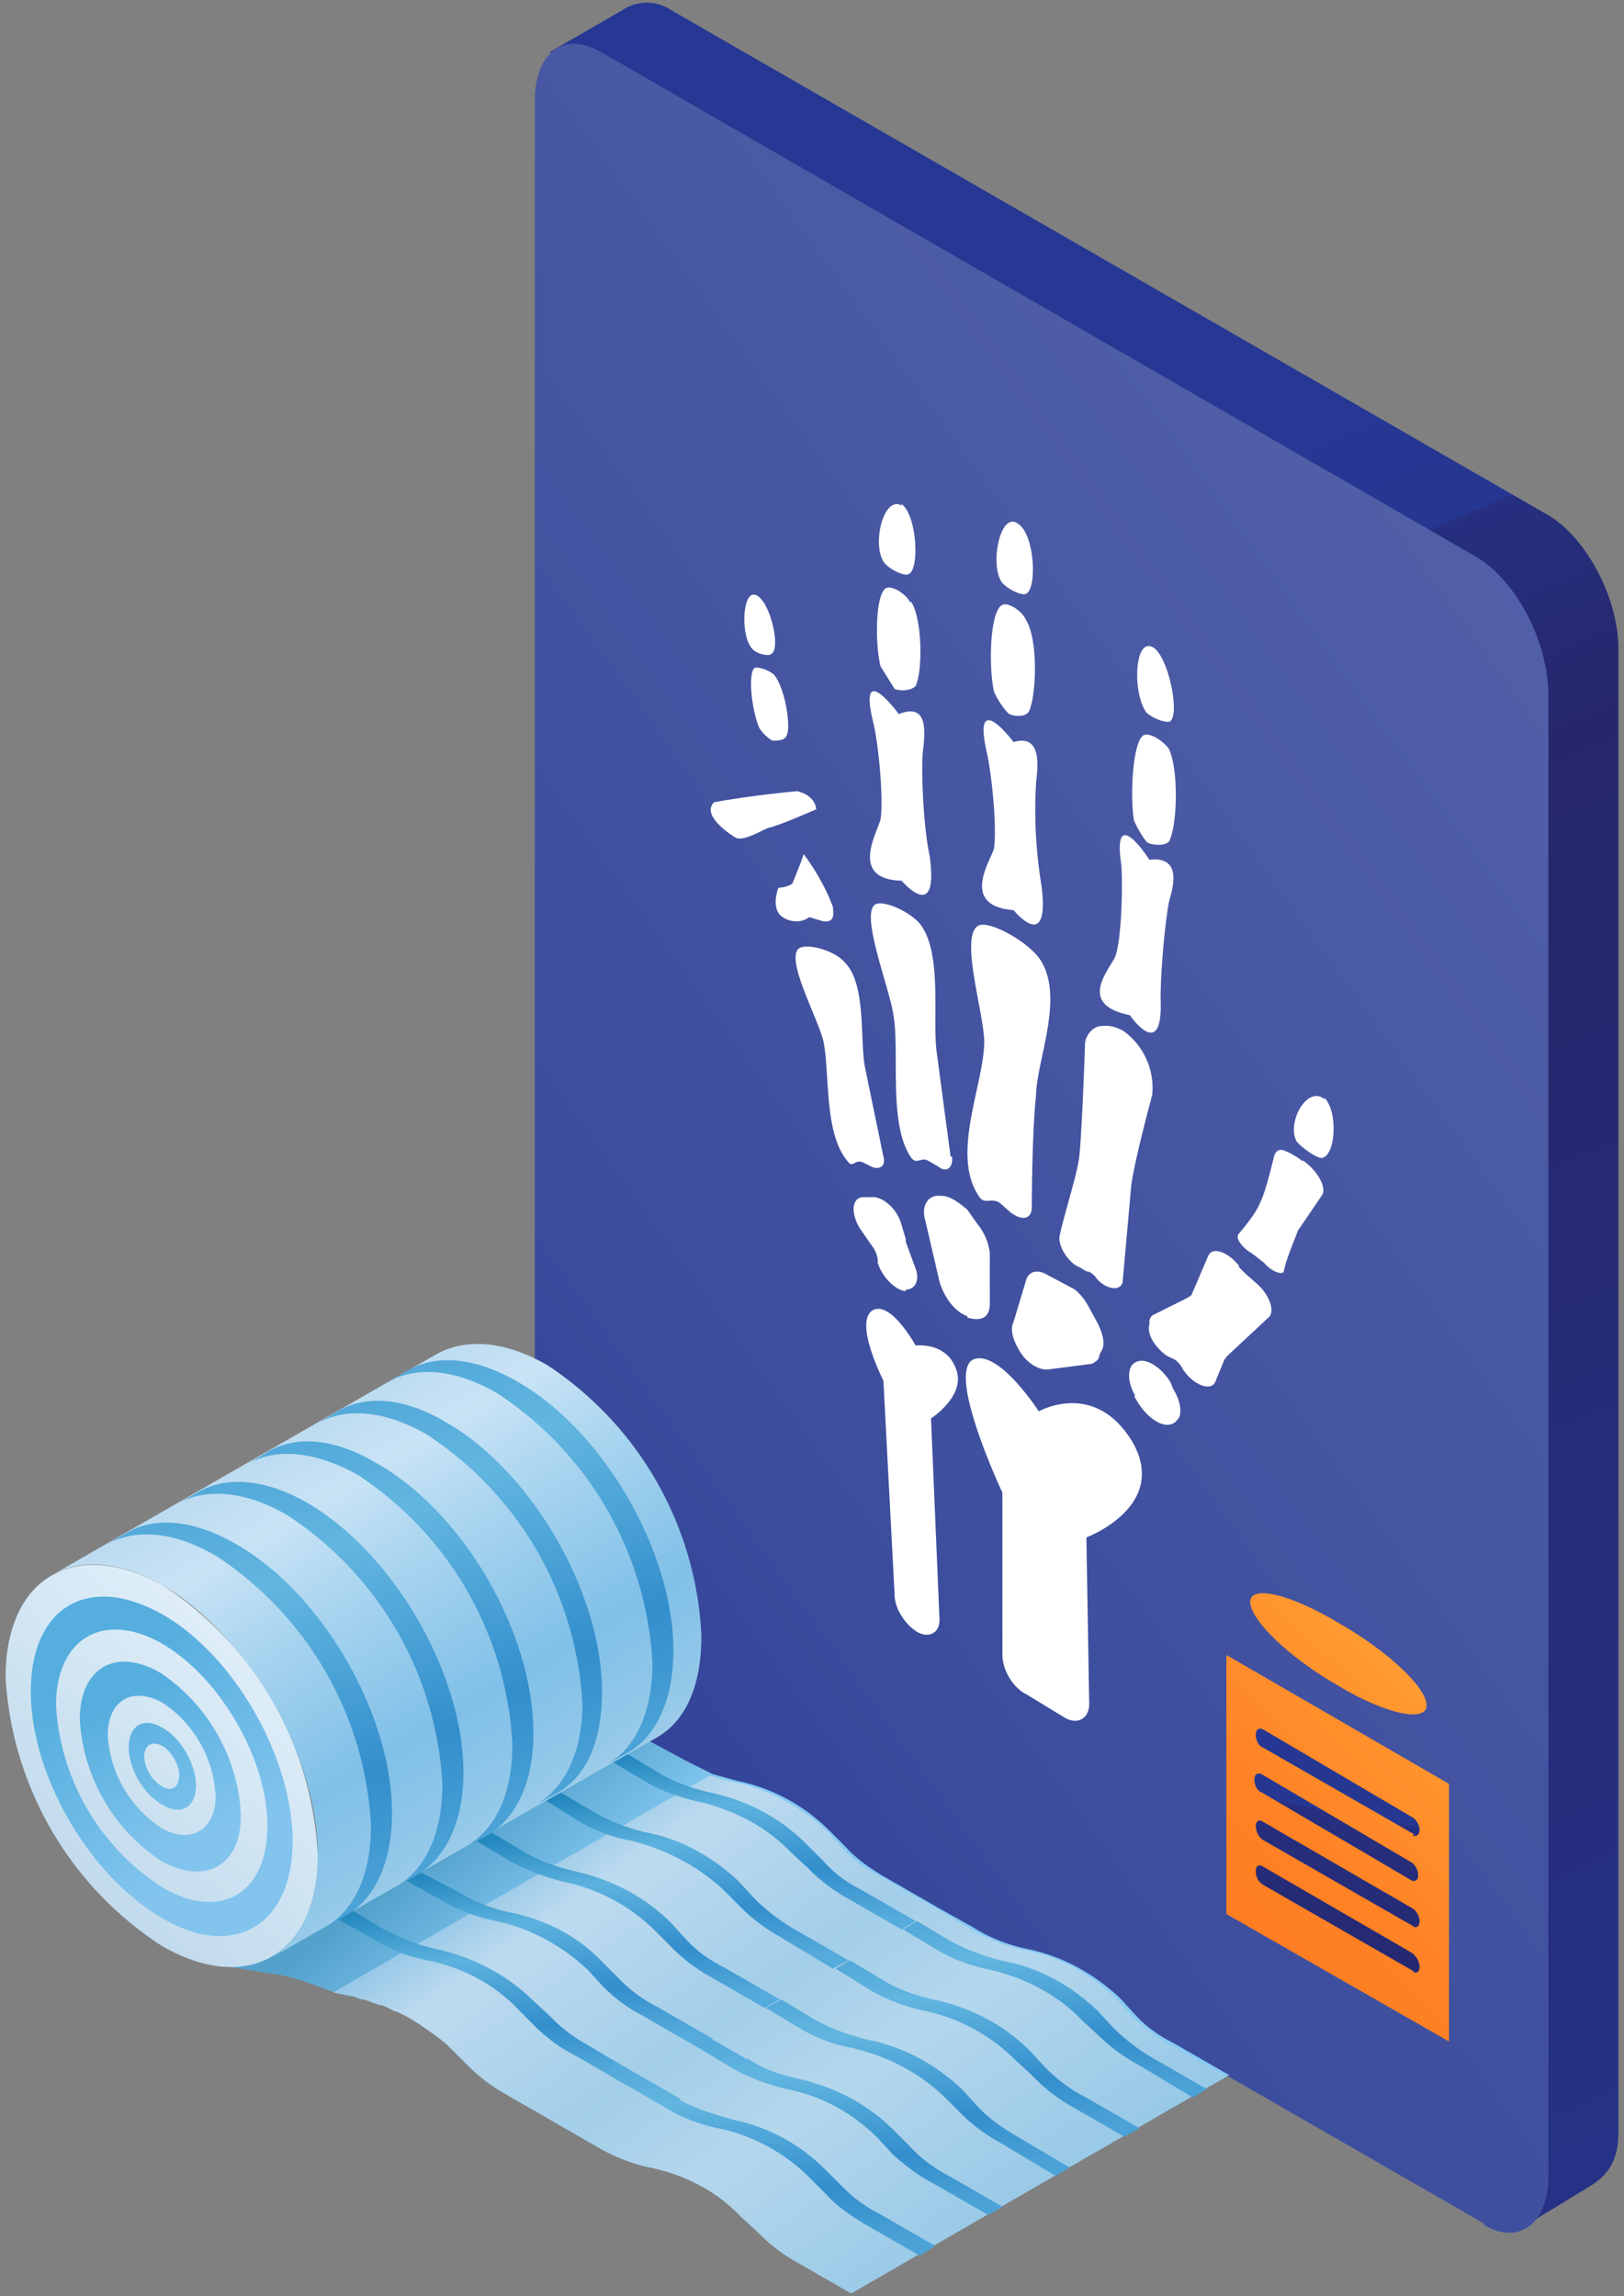 <svg xmlns="http://www.w3.org/2000/svg" width="116" height="164" fill="none"><rect width="100%" height="100%" fill="#808080" stroke="none"/><path fill="url(#a)" d="M110.6 36.8 47.9.7a3.1 3.1 0 0 0-3.4 0l-5.2 3 3.9 7.2v99.6c0 3.4 2 7.4 4.7 8.9l57.7 30.5 2.6 8.6c.1.4.6.5 1 .3l4.1-2.5c1.4-.8 2.3-1.8 2.3-4V46.6c.1-3.8-2.3-8.2-5-9.8Z"/><path fill="url(#b)" d="m106 158.8-63.1-36.3c-2.6-1.5-4.7-5.5-4.7-9V7.2c0-3.4 2-5 4.7-3.5l62.6 36.1c2.8 1.7 5.1 6 5.1 9.9v105.7c0 3.4-2.1 5-4.6 3.5Z"/><path fill="#fff" d="m76.1 122.7-2.8-1.7c-1-.5-1.7-1.8-1.7-2.8v-11.6s-4-8.5-2.1-9.5c1.8-.8 4.7 3.7 4.7 3.7s4-2.3 6.7 2.2c2.6 4.6-3.3 6.8-3.3 6.8l.2 11.9c0 1-.8 1.5-1.7 1ZM67.1 115.5l-.6-14.2s2.5-1.6 1.8-3.5c-.7-2-2.9-1.7-2.9-1.7s-1.8-3.3-3.1-2.5c-1.3.9.8 5 .8 5l.8 15.3c0 1 .8 2.2 1.7 2.7.8.4 1.6 0 1.5-1.1ZM81 99.7l.3.5c.9 1.4 2.2 2 2.8 1.2.4-.4.2-1.4-.3-2.2l-.2-.5c-.7-1.1-1.8-1.8-2.5-1.4-.6.3-.6 1.4 0 2.4ZM78 97.4l-3.1.4c-.6.1-1.5-.4-2-1.2-.5-.8-.8-1.6-.5-2.2l.9-3c.2-.6.8-.8 1.6-.3l1.7.9c.4.2.9.8 1.2 1.4l.6 1.1c.4.8.6 1.6.2 2.1l-.1.3c0 .2-.3.4-.5.5ZM69.1 94c-.9-.3-1.7-1.4-2-2.5l-1-4.3c-.3-1 .1-1.7.8-1.8h.3c.6 0 1.2.4 1.9 1l.7 1a4 4 0 0 1 .9 2.1v3.6c0 1-.6 1.3-1.6 1ZM64.7 92.2c-.7 0-1.7-1-2-2V90a2 2 0 0 0-.4-1l-.9-1.3c-.6-1-.6-2.1.2-2.2h.6c.8-.1 1.9.8 2.2 2l.3 1v.2l.7 1.9c.3.8 0 1.5-.7 1.5ZM87.5 97l-.7 1.7c-.3.7-1.6.2-2.3-.9-.2-.4-.5-.7-.8-.8l-.4-.2c-.8-.6-1.4-1.5-1.2-2.2v-.2c0-.2.1-.4.3-.5l2.4-1.2.3-.2 1.2-2.8c.3-.7 1.4-.3 2.2.7v.1l.5.5.8.7c.9.8 1.3 2 .8 2.4l-3 2.8-.1.2ZM80.2 73.6c-.6-.3-1-.4-1.7-.3-.5.1-1 .7-1 1.3 0 0-.2 6-.4 7.9-.1 1.2-1 3.9-1.4 5.7-.2.7.6 2 1.4 2.3l.5.3c.3 0 .6.3.8.6.8.8 1.8.8 1.8 0l.6-6.7c.2-1.7 1.5-6.5 1.5-6.5a5 5 0 0 0-2.1-4.6ZM93 82.9a5 5 0 0 0-1.2-.7c-.4-.2-.7 0-.8.4 0 0-.6 2.6-1 3.3-.2.6-1 1.6-1.5 2.2-.3.3.2 1 .9 1.4l.4.3.5.4c.5.6 1.3.9 1.4.6.2-1 .8-2.3 1-2.9l1.7-2.5c.4-.5-.2-1.7-1.3-2.5ZM73.7 86.2c0 .9-.7 1-1.5.4l-.8-.7c-.6-.4-1.1.2-1.5-.5-2-3 .4-8 .4-11 0-2-1.8-7.6-.4-8.3.8-.4 3.8 1.3 4.5 2.6 1.6 2.7-.4 7.2-.4 9.6-.2 1.6-.3 5.6-.3 8ZM68 82.6c.1.8-.4 1.2-1 .7l-.7-.4c-.5-.3-.8.3-1.2-.2-1.7-2.4-.8-7.7-1.3-10.3-.3-1.9-2.2-6.7-1.4-7.7.4-.6 2.7.4 3.4 1.4 1.5 2.1.8 6.7 1.1 9l1 7.5ZM63.1 82.6c.2.7-.3 1-.9.7l-.6-.3c-.5-.2-.7.4-1 0-1.8-2-1.3-6.5-1.8-8.7-.4-1.6-2.6-5.6-1.8-6.5.4-.5 2.6 0 3.4 1 1.5 1.6 1 5.6 1.4 7.5l1.3 6.3ZM94.6 78.4c1 1 .8 4.2-.2 4.3-.4 0-1.5-.8-1.8-1.2-.7-1.4.8-4 2-3ZM82.3 46.2c1.1.5 2 4.7 1.3 5.3-.2.2-1.3-.2-1.7-.6-1-1.3-.9-5.3.4-4.7ZM64.4 36c1.1.8 1.3 4.7.5 5-.3.2-1.5-.4-1.8-.9-.8-1.3 0-4.7 1.3-4ZM54 42.5c1 .4 1.8 3.8 1.1 4.2-.2.2-1.1 0-1.4-.4-.8-.9-.7-4.2.3-3.8ZM72.7 37.4c1.2.7 1.4 4.6.6 5-.3.2-1.5-.4-1.8-.9-.8-1.4 0-5 1.2-4.1ZM83.5 64.4c.1-.5 1.2-3.3-1.4-3 0 0-2.7-4.2-2 .4.1 1.8 0 5.1-.4 6.4-.2.8-3 3.5 1 4.3 0 0 2.4 3.5 2.2-1.2 0-1.9.3-5.3.6-6.9ZM74 56c0-.5.7-3.7-1.6-3 0 0-3-4-1.9.8.4 1.9.7 5.4.5 6.8-.2.8-2.5 4.1 1.4 4.4 0 0 2.6 3.2 2-1.7A33 33 0 0 1 74 56ZM65.9 54c0-.8.8-4-1.7-3 0 0-3-4.1-1.8.7.4 1.8.7 5.4.5 6.8-.2.9-2.3 4.3 1.5 4.4 0 0 2.7 3.2 2-1.8-.4-1.8-.6-5.5-.5-7.2Z"/><path fill="#fff" d="M83.5 53.5c-.4-.6-1.4-1.2-1.8-1-.8.4-1 4.4-.7 6.1.2.5.8 1.5 1 1.6.5.2 1.2.2 1.5-.1.6-1.1.7-5.1 0-6.6ZM73.3 44.3c-.3-.7-1.3-1.3-1.7-1.1-.9.4-1 4.4-.6 6.2.2.5.8 1.4 1.1 1.6.4.2 1.2.2 1.4-.2.5-1 .7-5-.2-6.5ZM65 43c-.3-.6-1.3-1.2-1.7-1-.8.4-.8 4.1-.4 5.6l1 1.6c.5.2 1.2.1 1.5-.2.5-1 .5-4.7-.3-6ZM55.3 48.2c-.3-.3-1.1-.6-1.4-.5-.5.4-.2 3 .3 4.2.1.3.7.9 1 1 .3 0 .9 0 1-.4.3-.6-.1-3.3-.9-4.3ZM57 56.5s-3.4.3-6 .8c-1 1 1.5 2.5 1.5 2.5.6.4 2.2-.7 2.5-.7.8-.2 3.3-1.3 3.3-1.3s0-1-1.4-1.3ZM57.4 61l-.2.6-.6 1.5c-.4.3-1 .3-1 .3s-.6 1.5.3 2.1c.6.4 1.4.4 1.9 0l1 .3c.9.1.7-.6.7-1-.3-.9-1.1-2.5-2.1-3.8Z"/><path fill="url(#c)" d="m103.5 145.8-15.9-9.1v-18.5l15.9 9.2v18.4Z"/><path fill="url(#d)" d="M101 134.4 90.1 128c-.3-.1-.5-.5-.5-.9s.2-.5.5-.4l10.7 6.3c.2.1.5.5.5.9s-.2.5-.5.4Z"/><path fill="url(#e)" d="m101 131-10.8-6.2c-.3-.1-.5-.5-.5-.9s.2-.5.5-.4l10.7 6.3c.2.1.5.5.5.9 0 .3-.2.5-.5.4Z"/><path fill="url(#f)" d="m101 137.6-10.8-6.2c-.3-.2-.5-.6-.5-1 0-.3.2-.5.5-.3l10.7 6.2c.2.1.5.5.5.9s-.2.5-.5.4Z"/><path fill="url(#g)" d="m101 140.8-10.8-6.2c-.3-.2-.5-.5-.5-1 0-.3.2-.5.5-.3l10.7 6.2c.2.2.5.5.5 1 0 .3-.2.5-.5.3Z"/><path fill="url(#h)" d="M101.9 121.8c0 1.2-2.8.7-6.3-1.4-3.5-2-6.3-4.7-6.3-6 0-1.2 2.8-.6 6.3 1.5 3.5 2 6.3 4.6 6.3 5.9Z"/><path fill="url(#i)" d="m14.7 140.2 5 .8c1.4.2 2.8.8 4.2 1.3l.4.1a12349.7 12349.7 0 0 1 1.5.3l1.4.4c1 .4 2 .8 3 1.4.7.5 1.5 1 2.2 1.8l1.1 1.1a12 12 0 0 0 2.7 2l4 2.4 2.5 1.4c1.3.7 2.5 1.3 3.9 1.5 2.4.5 4.7 1.8 6.5 3.5l1.1 1.2a12 12 0 0 0 2.7 2l4 2.3 26.9-15.5-4-2.3c-1-.5-2-1.2-2.7-2l-1.1-1.2c-1.8-1.7-4.1-3-6.6-3.5-1.4-.3-2.7-.8-3.8-1.5l-2.5-1.4-4-2.3c-1-.6-2-1.3-2.7-2.1l-1.2-1.2c-1.7-1.7-4-3-6.5-3.5l-1.8-.5-2-1-2.6-1.4-31.6 15.9Z"/><path fill="url(#j)" d="m23.8 142.3.5.1 1 .2.5.2h.2l1.1.4c.3 0 .6.2 1 .4l.3.1.8.4.8.5c.7.5 1.5 1 2.2 1.7l1.2 1.2a12 12 0 0 0 2.6 2l4 2.3 2.6 1.5c1.2.7 2.4 1.2 3.8 1.5 2.5.5 4.8 1.7 6.5 3.5l1.2 1.1a12 12 0 0 0 2.7 2.1l4 2.3 26.8-15.5-4-2.3c-1-.5-1.9-1.2-2.7-2l-1.1-1.2c-1.8-1.8-4-3-6.5-3.5-1.4-.3-2.7-.8-3.9-1.5l-2.5-1.5-4-2.3c-1-.5-2-1.2-2.7-2l-1.1-1.2c-1.8-1.7-4.1-3-6.6-3.5l-1.8-.5-26.9 15.5Z"/><path fill="url(#k)" d="M50 128.7c2.5.6 4.8 1.8 6.5 3.6l1.2 1.1a12 12 0 0 0 2.7 2.1l4 2.3 1-.6-4-2.3c-1-.5-1.9-1.2-2.6-2l-1.2-1.2c-1.8-1.8-4-3-6.5-3.6-1.4-.3-2.7-.7-3.9-1.4l-2.5-1.5-1 .6 2.5 1.5c1.2.7 2.5 1.1 3.8 1.4Z"/><path fill="url(#l)" d="M45.2 131.5c2.4.6 4.7 1.8 6.5 3.5l1.2 1.2a12 12 0 0 0 2.6 2l4 2.4 1.1-.6-4-2.3c-1-.6-1.9-1.3-2.7-2.1l-1.1-1.2c-1.8-1.7-4-3-6.5-3.5-1.4-.3-2.7-.8-3.9-1.5L40 128l-1 .6 2.4 1.5a11 11 0 0 0 3.9 1.4Z"/><path fill="url(#m)" d="M40.3 134.4c2.4.5 4.7 1.7 6.5 3.5l1.1 1.1a12 12 0 0 0 2.7 2.1l4 2.3 1.1-.6-4-2.3c-1-.5-2-1.2-2.7-2l-1.1-1.2c-1.8-1.8-4.1-3-6.6-3.6-1.3-.3-2.6-.7-3.8-1.4l-2.5-1.5-1.1.6 2.5 1.5c1.3.7 2.6 1.2 3.9 1.5Z"/><path fill="url(#n)" d="M32.7 135.1c1.1.7 2.4 1.2 3.8 1.5 2.5.5 4.8 1.7 6.5 3.5l1.2 1.2a10 10 0 0 0 2.7 2l4 2.3-1.1.6-4-2.3c-1-.5-2-1.3-2.7-2l-1.1-1.2c-1.8-1.7-4.1-3-6.6-3.5-1.4-.3-2.7-.8-3.9-1.5l-2.5-1.4 1-.6 2.7 1.4Z"/><path fill="url(#o)" d="M27.7 137.9c1.2.7 2.5 1.1 3.9 1.4 2.4.6 4.7 1.8 6.5 3.6l1.2 1.1a10 10 0 0 0 2.6 2l4 2.4-1 .6-4-2.3c-1-.5-2-1.3-2.7-2l-1.2-1.2c-1.7-1.8-4-3-6.5-3.5a11 11 0 0 1-3.8-1.5L24 137l1.1-.6 2.5 1.5Z"/><path fill="url(#p)" d="M70.8 140.7c2.5.6 4.8 1.8 6.5 3.6l1.2 1.1a12 12 0 0 0 2.7 2l4 2.4 1-.6-4-2.3c-1-.6-1.9-1.3-2.7-2.1l-1.1-1.2c-1.8-1.7-4-3-6.5-3.5-1.4-.3-2.7-.8-3.9-1.4l-2.5-1.5-1 .6 2.5 1.5c1.2.7 2.4 1.1 3.8 1.4Z"/><path fill="url(#q)" d="M66 143.6c2.4.5 4.7 1.7 6.5 3.5l1.2 1.1a12 12 0 0 0 2.6 2.1l4 2.3 1.1-.6-4-2.3c-1-.5-1.9-1.2-2.7-2l-1.1-1.2c-1.8-1.8-4-3-6.5-3.6-1.4-.3-2.7-.7-3.9-1.4l-2.5-1.5-1 .6 2.4 1.5c1.2.7 2.5 1.2 3.9 1.5Z"/><path fill="url(#r)" d="M61 146.3c2.5.6 4.8 1.8 6.6 3.6l1.1 1.1a12 12 0 0 0 2.7 2l4 2.4 1-.6-3.9-2.3c-1-.6-2-1.3-2.7-2.1l-1.1-1.2c-1.8-1.7-4.1-3-6.6-3.5-1.3-.3-2.7-.8-3.8-1.4l-2.5-1.5-1.1.6 2.5 1.5a11 11 0 0 0 3.9 1.4Z"/><path fill="url(#s)" d="M53.4 147c1.1.8 2.4 1.2 3.8 1.5 2.5.6 4.8 1.8 6.6 3.6l1.1 1.1a10 10 0 0 0 2.7 2.1l4 2.3-1 .6-4-2.3c-1-.5-2-1.3-2.8-2l-1.1-1.2c-1.8-1.8-4-3-6.5-3.5-1.3-.3-2.7-.8-3.9-1.5l-2.5-1.5 1-.6 2.6 1.5Z"/><path fill="url(#t)" d="M48.6 150c1.1.6 2.4 1 3.8 1.4 2.5.5 4.8 1.8 6.5 3.5l1.2 1.2a10 10 0 0 0 2.7 2l4 2.3-1.1.7-4-2.3c-1-.6-2-1.3-2.7-2.1l-1.2-1.2c-1.7-1.7-4-3-6.5-3.5-1.4-.3-2.7-.8-3.8-1.5l-4-2.3.4-1 4.7 2.7Z"/><path fill="url(#u)" d="m3.7 112.5 27.5-15.8c2-1.1 4.8-1 7.9.8a24.5 24.5 0 0 1 11 19.3c0 3.6-1.1 6.1-3.2 7.3l-27.5 15.7c2-1.2 3.3-3.7 3.3-7.3 0-7.1-5-15.7-11.1-19.3-3-1.7-5.9-1.9-7.9-.7Z"/><path fill="url(#v)" d="M.4 119.8c0-7.2 5-10 11.2-6.6a24.5 24.5 0 0 1 11.1 19.3c0 7.1-5 10-11.1 6.5A24.5 24.5 0 0 1 .4 119.8Z"/><path fill="url(#w)" d="M2.2 120.8c0 6 4.2 13.2 9.4 16.2 5.1 3 9.3.5 9.3-5.5s-4.2-13.3-9.3-16.2c-5.3-3-9.4-.5-9.4 5.5Zm9.4-3.4c4.1 2.4 7.5 8.2 7.5 13 0 4.9-3.4 6.8-7.5 4.4a16.6 16.6 0 0 1-7.6-13c0-4.8 3.4-6.8 7.6-4.4Z"/><path fill="url(#x)" d="M5.7 122.8a13 13 0 0 0 5.8 10.1c3.2 1.8 5.8.3 5.7-3.4a13 13 0 0 0-5.7-10c-3.2-1.9-5.8-.4-5.8 3.3Zm5.9-1.2a8.5 8.5 0 0 1 3.8 6.7c0 2.4-1.8 3.4-3.8 2.3a8.5 8.5 0 0 1-3.9-6.7c0-2.4 1.7-3.5 3.9-2.3Z"/><path fill="url(#y)" d="M9.2 124.8c0 1.5 1 3.3 2.4 4.1 1.3.8 2.4.2 2.4-1.4 0-1.5-1.1-3.4-2.4-4.1-1.3-.8-2.4-.2-2.4 1.4Zm2.4-.1c.7.4 1.2 1.4 1.2 2.1 0 .8-.5 1.2-1.2.8a2.7 2.7 0 0 1-1.3-2.1c0-.9.6-1.2 1.3-.8Z"/><path fill="url(#z)" d="M27.7 98.7c2-1.1 4.7-1 7.8.8a24.5 24.5 0 0 1 11.1 19.3c0 3.5-1.2 6-3.2 7.2l1.4-.8c2-1.1 3.3-3.7 3.3-7.3 0-7.1-5-15.7-11.1-19.2-3.1-1.8-5.9-2-7.9-.8l-1.4.8Z"/><path fill="url(#A)" d="M22.6 101.7c2-1.2 4.8-1 7.8.7a24.5 24.5 0 0 1 11.2 19.3c0 3.5-1.3 6-3.3 7.2l1.4-.8c2.1-1.1 3.3-3.6 3.3-7.3 0-7-5-15.7-11.1-19.2-3-1.8-5.8-2-7.8-.8l-1.5.9Z"/><path fill="url(#B)" d="M17.6 104.6c2-1.2 4.8-1 7.9.7a24.5 24.5 0 0 1 11.1 19.3c0 3.5-1.2 6-3.2 7.2l1.4-.7c2-1.2 3.3-3.7 3.3-7.3 0-7.2-5-15.8-11.2-19.3-3-1.8-5.8-2-7.8-.8l-1.5.9Z"/><path fill="url(#C)" d="M12.6 107.4c2-1.1 4.8-1 7.9.8a24.5 24.5 0 0 1 11.1 19.2c0 3.6-1.2 6-3.2 7.3l1.4-.8c2-1.2 3.3-3.7 3.3-7.3 0-7.1-5-15.7-11.2-19.3-3-1.7-5.8-1.9-7.8-.7l-1.5.8Z"/><path fill="url(#D)" d="M7.6 110.3c2-1.1 4.7-1 7.8.8a24.5 24.5 0 0 1 11.1 19.3c0 3.5-1.2 6-3.2 7.2l1.4-.8c2-1.1 3.3-3.7 3.3-7.3 0-7.1-5-15.7-11.1-19.2-3.1-1.8-5.9-2-7.9-.8l-1.4.8Z"/><defs><linearGradient id="a" x1="48.2" x2="115" y1="5.5" y2="161.6" gradientUnits="userSpaceOnUse"><stop offset=".2" stop-color="#263894"/><stop offset=".3" stop-color="#263792"/><stop offset=".3" stop-color="#263489"/><stop offset=".3" stop-color="#262F80"/><stop offset=".4" stop-color="#26276B"/><stop offset=".6" stop-color="#262A74"/><stop offset="1" stop-color="#263387"/></linearGradient><linearGradient id="b" x1="155" x2="2.3" y1="23" y2="133.3" gradientUnits="userSpaceOnUse"><stop offset=".1" stop-color="#5664A9"/><stop offset=".3" stop-color="#4F5EA6"/><stop offset=".7" stop-color="#3B4C9D"/><stop offset=".9" stop-color="#263894"/></linearGradient><linearGradient id="c" x1="107.9" x2="89.1" y1="119.3" y2="138.8" gradientUnits="userSpaceOnUse"><stop stop-color="#FFA738"/><stop offset=".4" stop-color="#FF902C"/><stop offset=".7" stop-color="#FF8225"/><stop offset="1" stop-color="#FF7D22"/></linearGradient><linearGradient id="d" x1="103.1" x2="78.7" y1="91.2" y2="218.9" gradientUnits="userSpaceOnUse"><stop offset=".2" stop-color="#263894"/><stop offset=".3" stop-color="#263792"/><stop offset=".3" stop-color="#263489"/><stop offset=".3" stop-color="#262F80"/><stop offset=".4" stop-color="#26276B"/><stop offset=".6" stop-color="#262A74"/><stop offset="1" stop-color="#263387"/></linearGradient><linearGradient id="e" x1="102.5" x2="78.1" y1="91.1" y2="218.7" gradientUnits="userSpaceOnUse"><stop offset=".2" stop-color="#263894"/><stop offset=".3" stop-color="#263792"/><stop offset=".3" stop-color="#263489"/><stop offset=".3" stop-color="#262F80"/><stop offset=".4" stop-color="#26276B"/><stop offset=".6" stop-color="#262A74"/><stop offset="1" stop-color="#263387"/></linearGradient><linearGradient id="f" x1="103.7" x2="79.3" y1="91.3" y2="219" gradientUnits="userSpaceOnUse"><stop offset=".2" stop-color="#263894"/><stop offset=".3" stop-color="#263792"/><stop offset=".3" stop-color="#263489"/><stop offset=".3" stop-color="#262F80"/><stop offset=".4" stop-color="#26276B"/><stop offset=".6" stop-color="#262A74"/><stop offset="1" stop-color="#263387"/></linearGradient><linearGradient id="g" x1="104.3" x2="79.9" y1="91.4" y2="219.1" gradientUnits="userSpaceOnUse"><stop offset=".2" stop-color="#263894"/><stop offset=".3" stop-color="#263792"/><stop offset=".3" stop-color="#263489"/><stop offset=".3" stop-color="#262F80"/><stop offset=".4" stop-color="#26276B"/><stop offset=".6" stop-color="#262A74"/><stop offset="1" stop-color="#263387"/></linearGradient><linearGradient id="h" x1="100.9" x2="82.1" y1="112.6" y2="132.2" gradientUnits="userSpaceOnUse"><stop stop-color="#FFA738"/><stop offset=".4" stop-color="#FF902C"/><stop offset=".7" stop-color="#FF8225"/><stop offset="1" stop-color="#FF7D22"/></linearGradient><linearGradient id="i" x1="38.5" x2="32.1" y1="139" y2="131.2" gradientUnits="userSpaceOnUse"><stop stop-color="#85CAF4"/><stop offset="1" stop-color="#54A2CC"/></linearGradient><linearGradient id="j" x1="20.5" x2="45" y1="145.2" y2="180.1" gradientUnits="userSpaceOnUse"><stop stop-color="#99C9E8"/><stop offset=".1" stop-color="#BDDBEF"/><stop offset=".4" stop-color="#A3CEE9"/><stop offset=".6" stop-color="#B4D7ED"/><stop offset="1" stop-color="#94C7E6"/></linearGradient><linearGradient id="k" x1="65.2" x2="64.1" y1="136.8" y2="123.9" gradientUnits="userSpaceOnUse"><stop stop-color="#55ABDB"/><stop offset=".3" stop-color="#338ECC"/><stop offset=".7" stop-color="#5DB2DE"/><stop offset="1" stop-color="#2488BF"/></linearGradient><linearGradient id="l" x1="60.4" x2="59.2" y1="139.5" y2="126.7" gradientUnits="userSpaceOnUse"><stop stop-color="#55ABDB"/><stop offset=".3" stop-color="#338ECC"/><stop offset=".7" stop-color="#5DB2DE"/><stop offset="1" stop-color="#2488BF"/></linearGradient><linearGradient id="m" x1="55.5" x2="54.3" y1="142.4" y2="129.6" gradientUnits="userSpaceOnUse"><stop stop-color="#55ABDB"/><stop offset=".3" stop-color="#338ECC"/><stop offset=".7" stop-color="#5DB2DE"/><stop offset="1" stop-color="#2488BF"/></linearGradient><linearGradient id="n" x1="50.6" x2="49.5" y1="145.2" y2="132.4" gradientUnits="userSpaceOnUse"><stop stop-color="#55ABDB"/><stop offset=".3" stop-color="#338ECC"/><stop offset=".7" stop-color="#5DB2DE"/><stop offset="1" stop-color="#2488BF"/></linearGradient><linearGradient id="o" x1="45.7" x2="44.6" y1="148" y2="135.1" gradientUnits="userSpaceOnUse"><stop stop-color="#55ABDB"/><stop offset=".3" stop-color="#338ECC"/><stop offset=".7" stop-color="#5DB2DE"/><stop offset="1" stop-color="#2488BF"/></linearGradient><linearGradient id="p" x1="86" x2="84.8" y1="148.7" y2="135.9" gradientUnits="userSpaceOnUse"><stop stop-color="#4BA2D6"/><stop offset=".3" stop-color="#338ECC"/><stop offset=".8" stop-color="#62B6E0"/><stop offset="1" stop-color="#54AADA"/></linearGradient><linearGradient id="q" x1="81.2" x2="80" y1="151.6" y2="138.8" gradientUnits="userSpaceOnUse"><stop stop-color="#4BA2D6"/><stop offset=".3" stop-color="#338ECC"/><stop offset=".8" stop-color="#62B6E0"/><stop offset="1" stop-color="#54AADA"/></linearGradient><linearGradient id="r" x1="76.2" x2="75.1" y1="154.3" y2="141.5" gradientUnits="userSpaceOnUse"><stop stop-color="#4BA2D6"/><stop offset=".3" stop-color="#338ECC"/><stop offset=".8" stop-color="#62B6E0"/><stop offset="1" stop-color="#54AADA"/></linearGradient><linearGradient id="s" x1="71.3" x2="70.2" y1="157.2" y2="144.4" gradientUnits="userSpaceOnUse"><stop stop-color="#4BA2D6"/><stop offset=".3" stop-color="#338ECC"/><stop offset=".8" stop-color="#62B6E0"/><stop offset="1" stop-color="#54AADA"/></linearGradient><linearGradient id="t" x1="66.5" x2="65.2" y1="159.9" y2="145.8" gradientUnits="userSpaceOnUse"><stop stop-color="#4BA2D6"/><stop offset=".3" stop-color="#338ECC"/><stop offset=".8" stop-color="#62B6E0"/><stop offset="1" stop-color="#54AADA"/></linearGradient><linearGradient id="u" x1="-.2" x2="18.4" y1="112.9" y2="143.4" gradientUnits="userSpaceOnUse"><stop stop-color="#B7D8EE"/><stop offset=".2" stop-color="#C9E3F5"/><stop offset=".4" stop-color="#A8D4EF"/><stop offset=".7" stop-color="#80C0E8"/><stop offset=".9" stop-color="#93C8E9"/><stop offset="1" stop-color="#A5CFEA"/></linearGradient><linearGradient id="v" x1="27.8" x2="2.8" y1="108" y2="136.7" gradientUnits="userSpaceOnUse"><stop offset=".1" stop-color="#EEF8FF"/><stop offset="1" stop-color="#BCD7EA"/></linearGradient><linearGradient id="w" x1="4" x2="-4.4" y1="139.8" y2="126.7" gradientUnits="userSpaceOnUse"><stop stop-color="#82C4EE"/><stop offset="1" stop-color="#55AEDE"/></linearGradient><linearGradient id="x" x1="5.9" x2=".9" y1="135.2" y2="124.8" gradientUnits="userSpaceOnUse"><stop stop-color="#82C4EE"/><stop offset="1" stop-color="#55AEDE"/></linearGradient><linearGradient id="y" x1="6.7" x2="2" y1="134.8" y2="123.9" gradientUnits="userSpaceOnUse"><stop stop-color="#82C4EE"/><stop offset="1" stop-color="#55AEDE"/></linearGradient><linearGradient id="z" x1="47.9" x2="41.7" y1="123.6" y2="95.3" gradientUnits="userSpaceOnUse"><stop stop-color="#4BA2D6"/><stop offset=".3" stop-color="#338ECC"/><stop offset=".8" stop-color="#62B6E0"/><stop offset="1" stop-color="#54AADA"/></linearGradient><linearGradient id="A" x1="42.8" x2="36.7" y1="126.5" y2="98.3" gradientUnits="userSpaceOnUse"><stop stop-color="#4BA2D6"/><stop offset=".3" stop-color="#338ECC"/><stop offset=".8" stop-color="#62B6E0"/><stop offset="1" stop-color="#54AADA"/></linearGradient><linearGradient id="B" x1="37.8" x2="31.7" y1="129.4" y2="101.2" gradientUnits="userSpaceOnUse"><stop stop-color="#4BA2D6"/><stop offset=".3" stop-color="#338ECC"/><stop offset=".8" stop-color="#62B6E0"/><stop offset="1" stop-color="#54AADA"/></linearGradient><linearGradient id="C" x1="32.8" x2="26.7" y1="132.3" y2="104" gradientUnits="userSpaceOnUse"><stop stop-color="#4BA2D6"/><stop offset=".3" stop-color="#338ECC"/><stop offset=".8" stop-color="#62B6E0"/><stop offset="1" stop-color="#54AADA"/></linearGradient><linearGradient id="D" x1="27.8" x2="21.6" y1="135.2" y2="106.9" gradientUnits="userSpaceOnUse"><stop stop-color="#4BA2D6"/><stop offset=".3" stop-color="#338ECC"/><stop offset=".8" stop-color="#62B6E0"/><stop offset="1" stop-color="#54AADA"/></linearGradient></defs></svg>